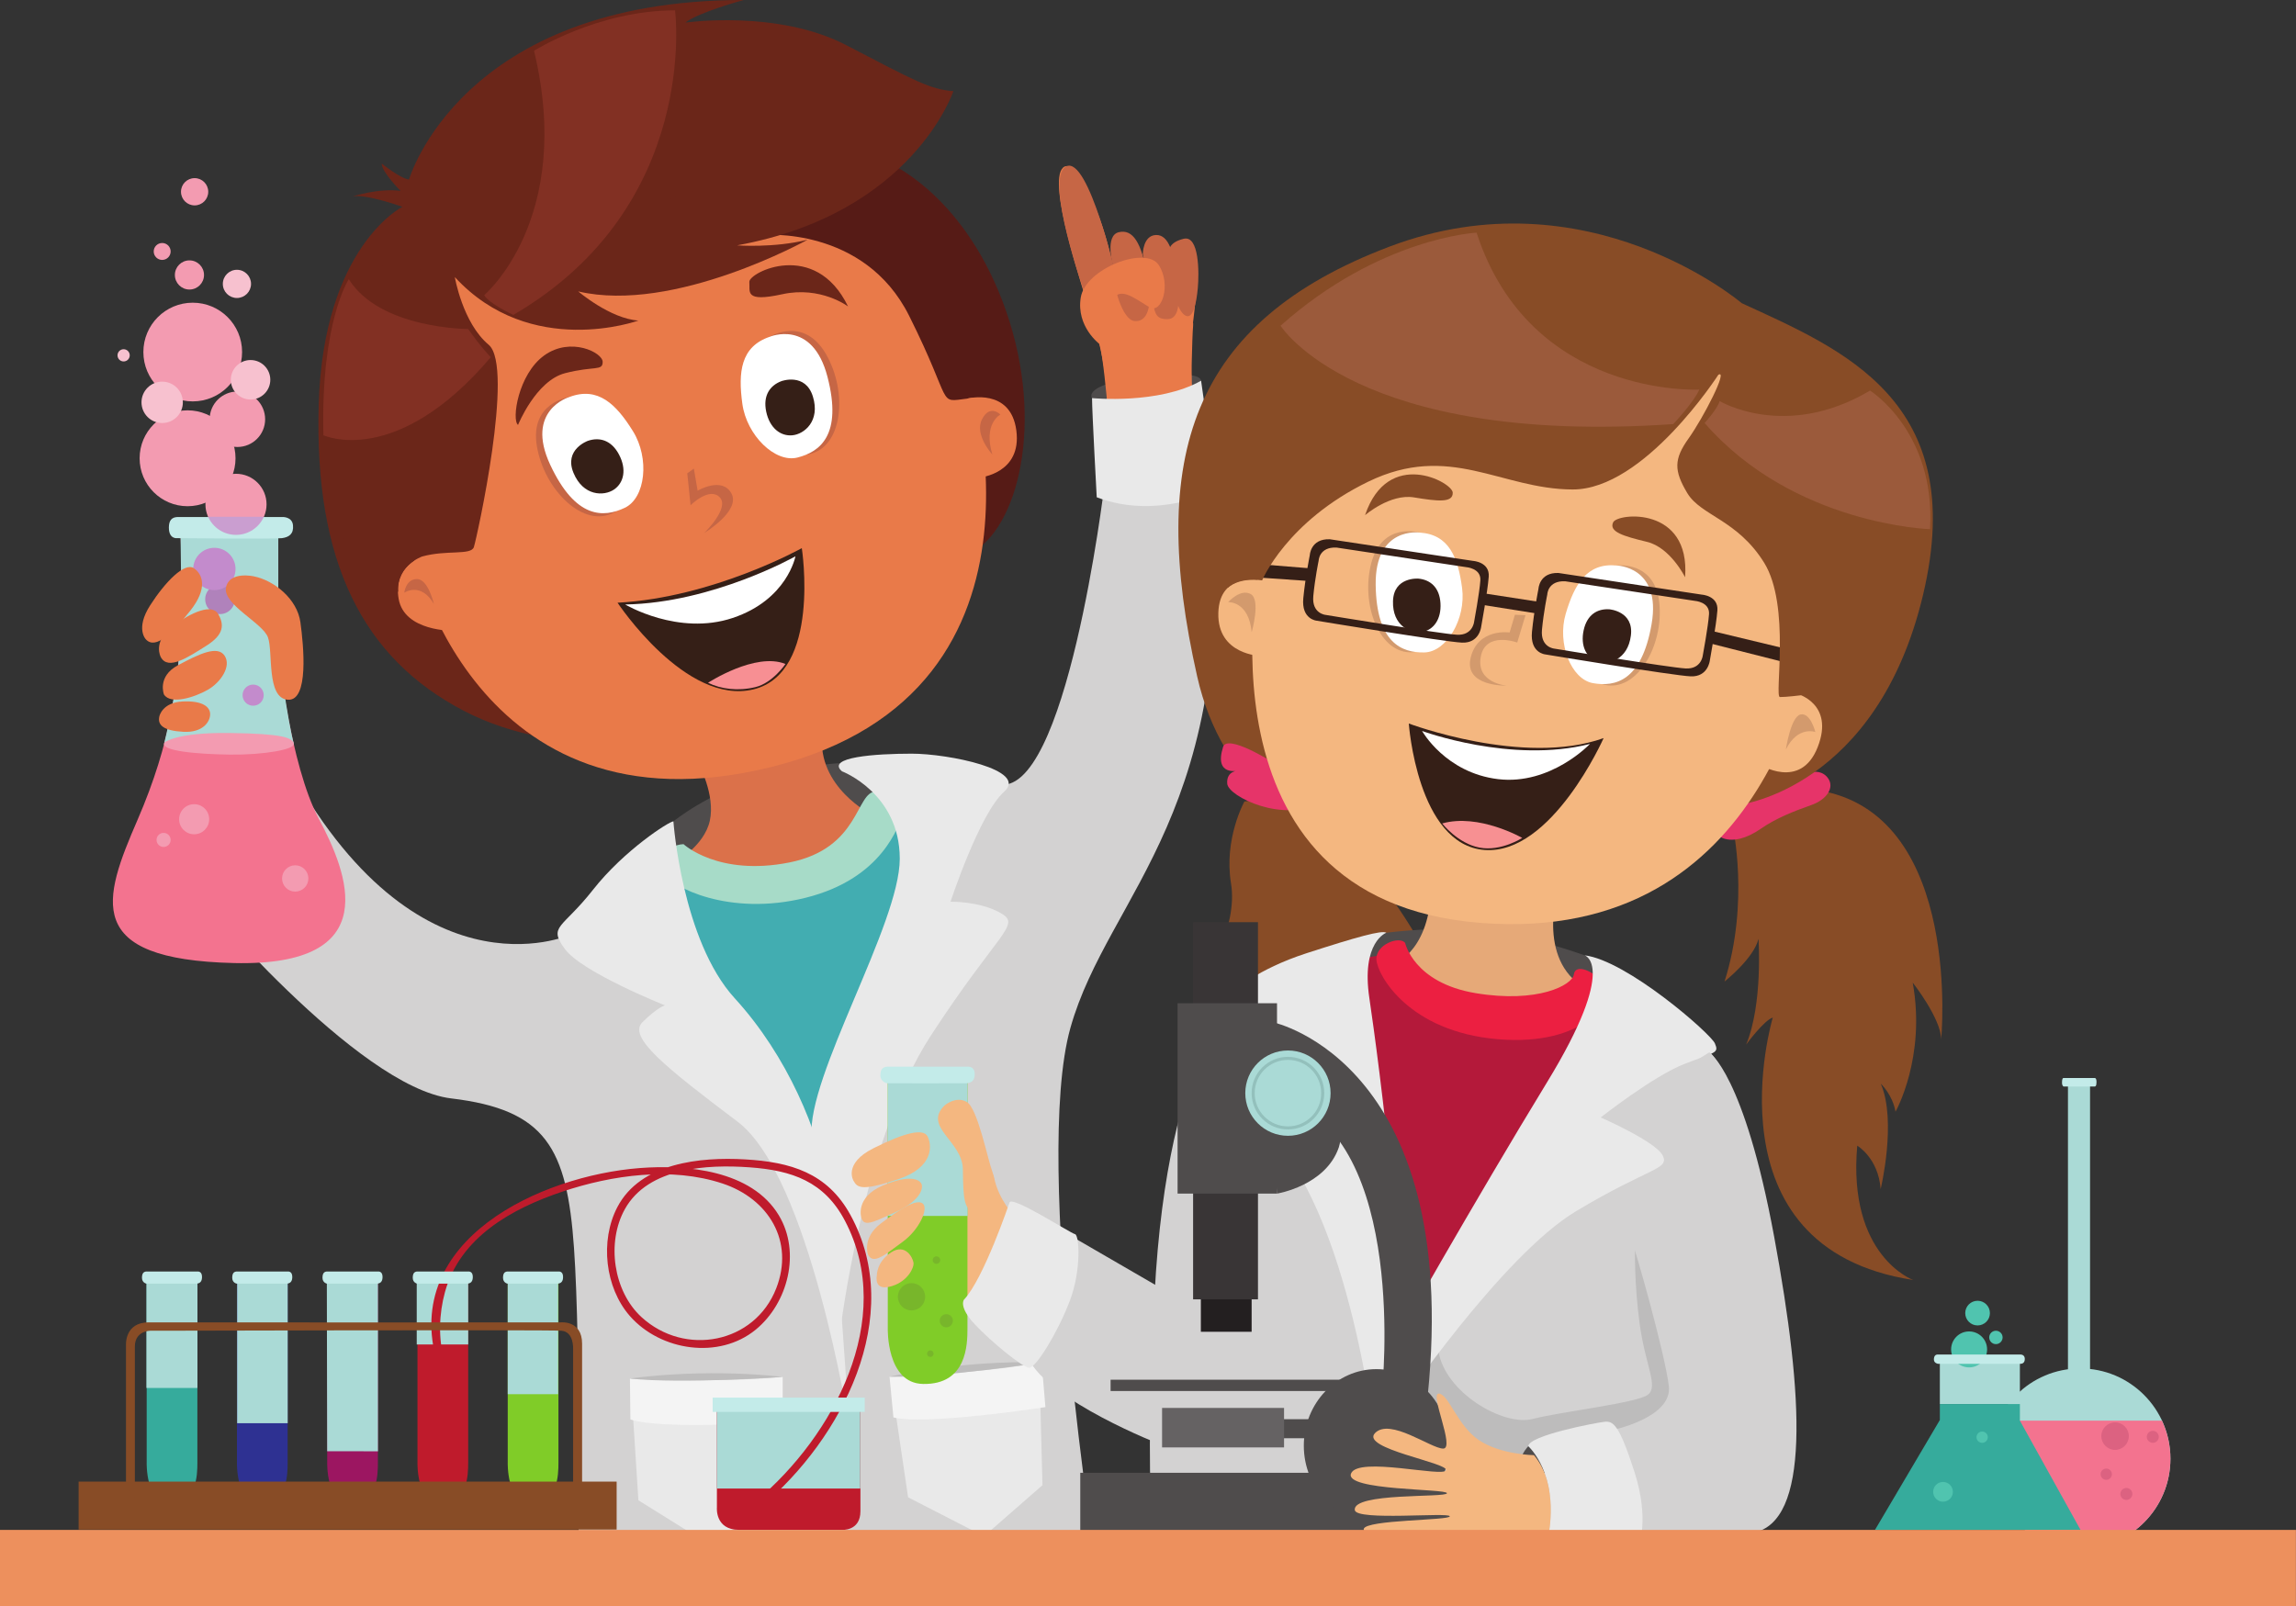 <?xml version="1.0" encoding="UTF-8"?><svg xmlns="http://www.w3.org/2000/svg" xmlns:xlink="http://www.w3.org/1999/xlink" height="474.6" preserveAspectRatio="xMidYMid meet" version="1.0" viewBox="0.0 0.0 678.4 474.6" width="678.4" zoomAndPan="magnify"><rect x="0.0" y="0.0" width="678.4" height="474.6" fill="#333333" stroke="none"/><defs><clipPath id="a"><path d="M 0 452 L 678.379 452 L 678.379 474.621 L 0 474.621 Z M 0 452"/></clipPath></defs><g><g><path d="M 322.664 117.648 C 322.664 117.648 320.578 115.012 329.609 112.785 C 338.637 110.566 354.473 109.316 354.887 112.508 C 355.305 115.703 345.027 122.648 345.027 122.648 C 345.027 122.648 334.746 122.512 331.555 121.676 C 328.359 120.844 322.664 117.648 322.664 117.648" fill="#4f4c4c"/></g><g><path d="M 198.973 242.727 C 198.973 242.727 209.184 234.395 223.559 230.227 C 237.934 226.059 248.77 225.02 252.938 225.645 C 257.102 226.27 272.105 231.27 272.105 231.27 C 272.105 231.27 257.938 253.77 257.312 253.977 C 256.688 254.188 237.102 273.145 237.102 273.145 L 196.055 274.812 L 197.516 253.77 L 198.973 242.727" fill="#4f4c4c"/></g><g><path d="M 168.348 276.273 C 168.348 276.273 121.258 297.523 82.508 221.27 L 57.504 263.355 C 57.504 263.355 105.426 321.273 133.344 324.609 C 161.262 327.941 167.512 339.191 169.598 368.777 C 171.68 398.363 170.848 465.035 170.848 465.035 L 324.191 465.035 C 324.191 465.035 305.023 343.777 316.273 303.773 C 327.523 263.77 367.109 239.602 357.527 142.094 L 326.273 143.762 C 326.273 143.762 315.023 237.102 294.605 231.684 C 274.188 226.27 277.938 245.02 277.938 245.02 L 246.684 274.605 L 168.348 276.273" fill="#d3d2d2"/></g><g><path d="M 198.488 255.715 C 198.488 255.715 198.348 271.27 204.184 284.398 C 210.016 297.523 241.477 347.527 241.477 347.527 C 241.477 347.527 268.977 291.48 270.438 272.105 C 271.895 252.727 273.77 241.688 264.395 241.688 C 255.02 241.688 258.562 251.688 248.559 254.812 C 238.559 257.938 203.418 262.449 198.488 255.715" fill="#42adb1"/></g><g><path d="M 206.402 225.711 C 206.402 225.711 211.406 234.879 209.738 242.52 C 208.07 250.16 199.184 255.02 199.184 255.02 C 199.184 255.02 202.098 259.188 220.156 259.605 C 238.211 260.02 250.715 251.688 250.715 251.688 L 257.52 240.715 C 257.52 240.715 241.406 232.656 242.934 217.102 C 244.465 201.543 206.402 225.711 206.402 225.711" fill="#db714a"/></g><g><path d="M 201.961 249.465 C 201.961 249.465 212.238 259.047 233.211 254.883 C 254.188 250.715 252.797 234.047 258.77 233.906 C 264.742 233.77 268.77 235.992 267.102 240.02 C 265.438 244.047 260.852 259.605 238.074 265.301 C 215.293 270.992 198.211 261.965 196.402 258.215 C 194.598 254.465 196.68 249.742 201.961 249.465" fill="#a7dbc8"/></g><g><path d="M 198.973 242.727 C 198.973 242.727 201.473 277.938 217.102 295.023 C 232.727 312.109 241.895 334.402 244.809 351.07 C 247.727 367.738 250.852 421.074 250.852 421.074 C 250.852 421.074 239.184 347.527 217.934 331.484 C 196.68 315.441 185.43 306.48 189.805 302.105 C 194.18 297.73 196.473 297.105 196.473 297.105 C 196.473 297.105 171.887 287.312 166.887 280.438 C 161.887 273.562 166.055 274.605 175.223 262.938 C 184.391 251.27 197.723 242.727 198.973 242.727" fill="#e9e9e9"/></g><g><path d="M 248.77 227.934 C 248.77 227.934 265.852 234.395 265.852 253.77 C 265.852 273.145 238.352 318.148 239.809 335.859 C 241.27 353.57 248.145 394.195 248.145 394.195 C 248.145 394.195 254.812 337.109 275.02 306.066 C 295.23 275.023 301.898 273.355 295.648 269.812 C 289.398 266.27 280.855 266.48 280.855 266.48 C 280.855 266.48 289.398 240.438 296.688 233.977 C 303.98 227.52 280.23 222.727 269.395 222.727 C 258.562 222.727 243.977 223.77 248.77 227.934" fill="#e9e9e9"/></g><g><path d="M 186.957 417.254 L 188.625 443.367 L 210.016 456.703 L 228.488 443.09 L 229.879 418.781 L 186.957 417.254" fill="#e9e9e9"/></g><g><path d="M 186.125 407.395 C 186.125 407.395 211.059 408.781 231.266 406.906 L 231.266 420.172 C 231.266 420.172 195.711 422.672 186.266 419.477 L 186.125 407.395" fill="#f4f4f4"/></g><g><path d="M 186.125 407.395 C 186.125 407.395 207.098 404.199 231.266 406.906 C 231.266 406.906 201.684 409.059 186.125 407.395" fill="#bdbcbc"/></g><g><path d="M 264.488 416.609 L 268.316 442.492 L 290.742 454.004 L 308.02 438.902 L 307.387 414.566 L 264.488 416.609" fill="#e9e9e9"/></g><g><path d="M 262.836 406.852 C 262.836 406.852 287.801 406.164 307.781 402.613 L 308.887 415.836 C 308.887 415.836 273.656 421.281 263.98 418.883 L 262.836 406.852" fill="#f4f4f4"/></g><g><path d="M 262.836 406.852 C 262.836 406.852 283.473 401.926 307.781 402.613 C 307.781 402.613 278.48 407.219 262.836 406.852" fill="#bdbcbc"/></g><g><path d="M 327.109 118.621 C 327.109 118.621 327.246 108.898 323.355 96.398 C 319.469 83.895 309.469 54.031 314.051 49.59 C 318.637 45.145 329.328 72.09 329.191 84.176 C 329.191 84.176 351.137 77.785 352.664 80.84 C 354.191 83.895 352.664 94.035 352.109 98.203 C 351.555 102.371 352.25 116.535 352.25 116.535 C 352.25 116.535 331.414 122.789 327.109 118.621" fill="#e97a49"/></g><g><path d="M 328.773 78.199 C 328.773 78.199 326.414 69.59 330.578 68.617 C 334.746 67.645 337.246 71.672 339.055 81.535 C 340.859 91.398 338.637 95.285 335.164 94.867 C 331.691 94.453 328.773 85.008 328.773 78.199" fill="#c66645"/></g><g><path d="M 337.664 75.145 C 337.664 75.145 337.664 69.59 341.555 69.449 C 345.441 69.312 346.832 75.145 347.664 81.395 C 348.496 87.648 349.055 94.312 344.887 94.312 C 340.719 94.312 341.277 91.812 340.023 85.84 C 338.773 79.867 337.664 75.145 337.664 75.145" fill="#c66645"/></g><g><path d="M 345.441 74.172 C 345.441 74.172 345.164 71.672 349.746 70.562 C 354.332 69.449 354.332 80.562 353.914 85.145 C 353.5 89.73 352.527 94.176 350.441 93.34 C 348.359 92.508 346.691 87.508 346.691 82.645 C 346.691 77.785 345.441 74.172 345.441 74.172" fill="#c66645"/></g><g><path d="M 320.441 86.465 C 320.441 86.465 308.355 52.504 315.023 49.172 C 321.691 45.84 330.023 82.715 330.023 82.715 L 320.441 86.465" fill="#c66645"/></g><g><path d="M 324.887 101.676 C 324.887 101.676 317.941 96.535 319.328 87.926 C 320.719 79.312 338.637 72.508 342.387 78.34 C 346.137 84.176 343.219 92.785 339.746 90.84 C 336.273 88.898 332.246 85.426 329.746 87.367 C 327.246 89.312 333.773 98.898 341.969 96.398 C 350.164 93.898 352.805 93.062 352.527 96.258 C 352.25 99.453 351.832 114.73 352.25 116.535 C 352.25 116.535 331.691 122.648 327.109 118.621 C 327.109 118.621 325.859 104.73 324.887 101.676" fill="#e97a49"/></g><g><path d="M 322.664 117.648 C 322.664 117.648 342.387 119.594 354.887 112.508 C 354.887 112.508 359.055 141.539 359.055 145.012 C 359.055 145.012 341.832 153.762 324.051 146.957 C 324.051 146.957 322.664 121.539 322.664 117.648" fill="#e9e9e9"/></g><g><path d="M 261.688 47.715 C 261.688 47.715 283.77 56.254 296.273 89.176 C 308.773 122.094 301.688 153.973 288.148 162.723 C 274.605 171.473 254.812 50.004 254.812 50.004 L 261.688 47.715" fill="#561b16"/></g><g><path d="M 118.898 61.117 C 118.898 61.117 95.562 72.785 94.172 119.453 C 92.785 166.125 107.23 194.461 136.953 210.016 C 166.68 225.574 204.184 218.074 204.184 218.074 C 204.184 218.074 130.289 60.562 118.898 61.117" fill="#6b2619"/></g><g><path d="M 121.676 162.789 C 121.676 162.789 139.508 248.488 227.797 226.684 C 318.914 204.184 285.301 106.398 285.301 106.398 C 285.301 106.398 254.465 46.949 195.016 55.004 C 135.566 63.062 122.23 78.895 122.23 78.895 L 121.676 162.789" fill="#e97a49"/></g><g><path d="M 225.297 69.449 C 225.297 69.449 255.297 66.672 268.633 93.34 C 281.965 120.012 276.688 118.898 285.855 117.789 C 285.855 117.789 294.918 115.738 298.668 122.094 C 298.668 122.094 268.977 54.172 253.352 52.715 C 237.727 51.254 225.297 69.449 225.297 69.449" fill="#561b16"/></g><g><path d="M 124.73 164.457 C 124.73 164.457 116.121 167.234 117.785 176.961 C 119.453 186.684 133.898 186.402 133.898 186.402 L 124.73 164.457" fill="#e97a49"/></g><g><path d="M 285.855 117.789 C 285.855 117.789 298.633 114.453 300.301 127.234 C 301.969 140.012 289.465 141.121 289.465 141.121 L 285.855 117.789" fill="#e97a49"/></g><g><path d="M 128.203 178.488 C 128.203 178.488 126.535 171.125 123.203 171.125 C 119.871 171.125 119.453 175.152 119.453 175.152 C 119.453 175.152 124.316 171.82 128.203 178.488" fill="#c66645"/></g><g><path d="M 203.07 139.871 L 204.043 149.316 C 204.043 149.316 209.598 143.762 212.656 146.957 C 215.711 150.152 208.07 157.512 208.07 157.512 C 208.07 157.512 218.906 150.984 216.129 145.844 C 213.348 140.707 206.129 145.012 206.129 145.012 L 205.016 138.484 L 203.07 139.871" fill="#c66645"/></g><g><path d="M 293.215 134.316 C 293.215 134.316 287.801 128.484 290.16 123.898 C 292.523 119.316 295.578 122.512 295.578 122.512 C 295.578 122.512 290.438 125.148 293.215 134.316" fill="#c66645"/></g><g><path d="M 134.387 81.883 C 134.387 81.883 136.676 95.426 144.387 101.883 C 152.094 108.344 140.844 159.18 140.012 161.68 C 139.176 164.18 131.953 162.445 124.73 164.457 C 124.73 164.457 117.023 167.164 117.648 174.805 C 117.648 174.805 102.09 184.598 101.258 157.723 C 100.426 130.844 114.383 72.508 114.383 72.508 L 157.094 55.629 L 281.688 26.945 C 281.688 26.945 269.742 63.062 217.793 72.508 C 217.793 72.508 228.629 73.34 238.629 70.84 C 238.629 70.84 199.184 92.785 170.848 86.117 C 170.848 86.117 180.289 94.176 188.625 94.73 C 188.625 94.73 156.816 106.258 134.387 81.883" fill="#6b2619"/></g><g><path d="M 118.898 61.117 C 118.898 61.117 108.062 57.227 104.176 58.062 C 104.176 58.062 111.676 55.562 118.344 56.395 C 118.344 56.395 112.785 50.84 112.785 48.34 C 112.785 48.34 118.344 52.781 120.844 53.062 C 120.844 53.062 136.121 0 219.738 0 C 219.738 0 206.402 3.613 202.516 6.668 C 202.516 6.668 229.738 2.777 250.02 13.336 C 270.297 23.891 274.742 26.391 281.688 26.945 L 274.465 33.891 L 140.566 77.508 L 124.176 79.73 L 118.898 61.117" fill="#6b2619"/></g><g><path d="M 138.344 97.23 C 138.344 97.23 112.23 97.23 103.062 82.508 C 103.062 82.508 94.73 95.008 95.562 128.621 C 95.562 128.621 116.953 138.621 145.012 105.562 C 145.012 105.562 142.234 102.785 138.344 97.23" fill="#823023"/></g><g><path d="M 143.066 87.23 C 143.066 87.23 169.734 64.727 157.789 15.004 C 157.789 15.004 176.68 3.059 199.461 3.059 C 199.461 3.059 206.961 60.84 151.68 93.062 C 151.68 93.062 144.453 89.73 143.066 87.23" fill="#823023"/></g><g><path d="M 153.066 125.566 C 153.066 125.566 158.344 112.508 166.957 110.285 C 175.57 108.066 178.07 109.73 178.07 106.953 C 178.07 104.176 168.625 99.453 160.844 105.008 C 153.066 110.566 151.121 124.176 153.066 125.566" fill="#6b2619"/></g><g><path d="M 250.574 90.562 C 250.574 90.562 242.52 84.453 231.129 86.953 C 219.738 89.453 221.684 86.117 221.406 83.34 C 221.129 80.562 240.852 70.562 250.574 90.562" fill="#6b2619"/></g><g><path d="M 168.219 117.332 C 168.219 117.332 156.441 118.891 158.633 131.875 C 160.824 144.859 172.543 156.383 181.457 151.41 C 190.371 146.434 168.219 117.332 168.219 117.332" fill="#c66645"/></g><g><path d="M 168.219 117.332 C 168.219 117.332 155.023 121.172 162.566 137.34 C 170.113 153.508 178.441 152.988 184.598 150.07 C 190.75 147.156 191.988 135.449 187.031 127.445 C 182.074 119.445 176.68 114.129 168.219 117.332" fill="#fff"/></g><g><path d="M 173.695 130.281 C 173.695 130.281 166.566 132.801 169.449 139.742 C 172.332 146.684 178.48 146.676 181.422 144.668 C 184.359 142.66 185.191 138.688 182.91 134.352 C 180.629 130.016 177.082 129.117 173.695 130.281" fill="#351f17"/></g><g><path d="M 227.395 99.539 C 227.395 99.539 237.465 93.238 244.051 104.645 C 250.633 116.047 248.941 132.395 238.902 134.242 C 228.863 136.086 227.395 99.539 227.395 99.539" fill="#c66645"/></g><g><path d="M 227.395 99.539 C 227.395 99.539 240.012 94.094 244.496 111.363 C 248.98 128.633 242.23 133.539 235.633 135.211 C 229.031 136.883 220.613 128.648 219.34 119.324 C 218.062 109.996 218.832 102.465 227.395 99.539" fill="#fff"/></g><g><path d="M 230.883 112.637 C 230.883 112.637 237.977 110.023 240.191 117.203 C 242.406 124.383 237.672 128.305 234.125 128.637 C 230.578 128.969 227.402 126.441 226.391 121.652 C 225.379 116.859 227.531 113.898 230.883 112.637" fill="#351f17"/></g><g><path d="M 236.91 161.984 C 236.91 161.984 210.758 176.602 182.469 178.117 C 182.469 178.117 202.645 208.605 222.648 203.719 C 242.648 198.828 236.91 161.984 236.91 161.984" fill="#351f17"/></g><g><path d="M 235.031 164.402 C 235.031 164.402 210.684 178.164 184.734 178.641 C 184.734 178.641 200.391 187.996 216.496 182.617 C 232.605 177.238 235.031 164.402 235.031 164.402" fill="#fff"/></g><g><path d="M 232.078 196.219 C 232.078 196.219 228.352 201.812 223.176 203.062 C 217.996 204.312 213.012 203.625 209.203 201.777 C 209.203 201.777 223.215 192.621 232.078 196.219" fill="#f78f93"/></g><g><path d="M 82.227 157.652 L 82.227 192.516 C 82.227 192.516 85.633 225.852 94.172 241.895 C 102.715 257.938 113.969 285.648 69.172 284.605 C 24.379 283.562 30.418 265.855 40.629 242.312 C 50.836 218.766 52.086 202.309 53.129 191.473 C 54.172 180.641 53.336 157.098 53.336 157.098 L 82.227 157.652" fill="#f3738f"/></g><g><path d="M 48.547 219.461 C 48.547 219.461 52.504 203.766 52.922 192.934 C 53.336 182.098 53.613 179.875 53.613 179.875 L 53.336 157.098 L 82.227 157.652 L 82.227 192.516 C 82.227 192.516 85.145 213.906 86.812 219.738 L 48.547 219.461" fill="#aadad6"/></g><g><path d="M 48.547 219.461 C 48.547 219.461 51.879 216.406 67.781 216.613 C 83.688 216.824 86.258 218.004 86.812 219.738 C 87.367 221.477 77.785 223.145 67.852 223.004 C 57.922 222.863 47.227 221.895 48.547 219.461" fill="#f39bb1"/></g><g><path d="M 61.809 242.102 C 61.809 244.559 59.82 246.547 57.363 246.547 C 54.91 246.547 52.922 244.559 52.922 242.102 C 52.922 239.648 54.91 237.656 57.363 237.656 C 59.82 237.656 61.809 239.648 61.809 242.102" fill="#f39bb1"/></g><g><path d="M 50.422 248.215 C 50.422 249.363 49.488 250.297 48.336 250.297 C 47.188 250.297 46.254 249.363 46.254 248.215 C 46.254 247.062 47.188 246.133 48.336 246.133 C 49.488 246.133 50.422 247.062 50.422 248.215" fill="#f39bb1"/></g><g><path d="M 91.117 259.605 C 91.117 261.754 89.375 263.492 87.227 263.492 C 85.082 263.492 83.34 261.754 83.34 259.605 C 83.34 257.457 85.082 255.715 87.227 255.715 C 89.375 255.715 91.117 257.457 91.117 259.605" fill="#f39bb1"/></g><g><path d="M 78.758 149.039 C 78.758 154.027 74.715 158.066 69.727 158.066 C 64.742 158.066 60.699 154.027 60.699 149.039 C 60.699 144.055 64.742 140.012 69.727 140.012 C 74.715 140.012 78.758 144.055 78.758 149.039" fill="#f39bb1"/></g><g><path d="M 69.59 135.43 C 69.59 143.254 63.246 149.598 55.422 149.598 C 47.598 149.598 41.254 143.254 41.254 135.43 C 41.254 127.602 47.598 121.262 55.422 121.262 C 63.246 121.262 69.59 127.602 69.59 135.43" fill="#f39bb1"/></g><g><path d="M 78.34 123.898 C 78.34 128.426 74.668 132.094 70.145 132.094 C 65.617 132.094 61.949 128.426 61.949 123.898 C 61.949 119.371 65.617 115.703 70.145 115.703 C 74.668 115.703 78.34 119.371 78.34 123.898" fill="#f39bb1"/></g><g><path d="M 71.531 104.035 C 71.531 112.09 65.004 118.621 56.949 118.621 C 48.895 118.621 42.363 112.09 42.363 104.035 C 42.363 95.98 48.895 89.453 56.949 89.453 C 65.004 89.453 71.531 95.98 71.531 104.035" fill="#f39bb1"/></g><g><path d="M 74.172 83.895 C 74.172 86.195 72.305 88.062 70.004 88.062 C 67.703 88.062 65.84 86.195 65.84 83.895 C 65.84 81.594 67.703 79.73 70.004 79.73 C 72.305 79.73 74.172 81.594 74.172 83.895" fill="#f7c1cf"/></g><g><path d="M 79.867 112.23 C 79.867 115.453 77.254 118.066 74.031 118.066 C 70.812 118.066 68.199 115.453 68.199 112.23 C 68.199 109.012 70.812 106.398 74.031 106.398 C 77.254 106.398 79.867 109.012 79.867 112.23" fill="#f7c1cf"/></g><g><path d="M 54.031 118.898 C 54.031 122.273 51.297 125.012 47.922 125.012 C 44.543 125.012 41.809 122.273 41.809 118.898 C 41.809 115.523 44.543 112.785 47.922 112.785 C 51.297 112.785 54.031 115.523 54.031 118.898" fill="#f7c1cf"/></g><g><path d="M 38.336 105.008 C 38.336 106.008 37.527 106.816 36.531 106.816 C 35.531 106.816 34.723 106.008 34.723 105.008 C 34.723 104.012 35.531 103.203 36.531 103.203 C 37.527 103.203 38.336 104.012 38.336 105.008" fill="#f7c1cf"/></g><g><path d="M 50.422 74.312 C 50.422 75.691 49.301 76.812 47.922 76.812 C 46.539 76.812 45.418 75.691 45.418 74.312 C 45.418 72.93 46.539 71.812 47.922 71.812 C 49.301 71.812 50.422 72.93 50.422 74.312" fill="#f39bb1"/></g><g><path d="M 61.531 56.672 C 61.531 58.898 59.73 60.699 57.504 60.699 C 55.281 60.699 53.477 58.898 53.477 56.672 C 53.477 54.445 55.281 52.645 57.504 52.645 C 59.73 52.645 61.531 54.445 61.531 56.672" fill="#f39bb1"/></g><g><path d="M 60.281 81.258 C 60.281 83.637 58.355 85.562 55.977 85.562 C 53.598 85.562 51.672 83.637 51.672 81.258 C 51.672 78.879 53.598 76.949 55.977 76.949 C 58.355 76.949 60.281 78.879 60.281 81.258" fill="#f39bb1"/></g><g><path d="M 52.867 152.789 L 83.477 152.789 C 83.477 152.789 86.324 152.652 86.57 155.223 C 86.816 157.789 85.395 158.762 83.293 159.039 C 81.191 159.316 52.312 159.039 52.312 159.039 C 52.312 159.039 49.898 159.387 49.898 155.914 C 49.898 153.898 50.641 152.688 52.867 152.789" fill="#c3ebe9"/></g><g><path d="M 69.379 177.098 C 69.379 179.516 67.422 181.473 65.004 181.473 C 62.59 181.473 60.629 179.516 60.629 177.098 C 60.629 174.68 62.59 172.723 65.004 172.723 C 67.422 172.723 69.379 174.68 69.379 177.098" fill="#b082bb"/></g><g><path d="M 69.59 168.141 C 69.59 171.59 66.789 174.391 63.34 174.391 C 59.887 174.391 57.086 171.59 57.086 168.141 C 57.086 164.688 59.887 161.887 63.34 161.887 C 66.789 161.887 69.59 164.688 69.59 168.141" fill="#c38bcc"/></g><g><path d="M 77.922 205.434 C 77.922 207.16 76.523 208.559 74.797 208.559 C 73.07 208.559 71.672 207.16 71.672 205.434 C 71.672 203.707 73.07 202.309 74.797 202.309 C 76.523 202.309 77.922 203.707 77.922 205.434" fill="#c38bcc"/></g><g><path d="M 61.488 152.723 C 62.898 155.871 66.055 158.066 69.727 158.066 C 73.402 158.066 76.555 155.871 77.965 152.723 L 61.488 152.723" fill="#ca9ed0"/></g><g><path d="M 43.129 188.973 C 43.129 188.973 39.898 185.848 44.379 178.867 C 48.859 171.891 54.586 166.055 57.297 167.93 C 60.004 169.805 61.359 173.973 56.254 180.43 C 51.148 186.891 46.043 192.098 43.129 188.973" fill="#e97a49"/></g><g><path d="M 47.504 194.184 C 47.504 194.184 45.004 189.703 50.836 185.223 C 56.672 180.742 62.715 178.348 64.484 181.473 C 66.254 184.598 66.254 187.516 60.941 190.848 C 55.629 194.184 49.691 198.246 47.504 194.184" fill="#e97a49"/></g><g><path d="M 48.441 205.227 C 48.441 205.227 46.355 199.91 52.609 196.578 C 58.859 193.246 64.277 190.641 66.359 193.766 C 68.441 196.891 65.215 201.684 61.359 203.871 C 57.504 206.059 50.422 208.352 48.441 205.227" fill="#e97a49"/></g><g><path d="M 47.086 211.684 C 47.086 211.684 47.922 207.621 53.859 207.309 C 59.797 206.996 62.09 208.871 62.09 211.059 C 62.09 213.246 60.004 216.578 54.172 216.266 C 48.336 215.953 46.461 214.289 47.086 211.684" fill="#e97a49"/></g><g><path d="M 75.004 170.324 C 75.004 170.324 67.715 168.66 66.777 173.66 C 65.84 178.66 77.609 184.078 79.172 188.348 C 80.734 192.621 78.652 206.266 85.008 206.785 C 91.359 207.309 89.695 190.641 88.758 183.867 C 87.82 177.098 81.152 171.574 75.004 170.324" fill="#e97a49"/></g><g><path d="M 617.547 409.477 L 611.02 409.477 L 611.02 320.305 L 617.547 320.305 L 617.547 409.477" fill="#aadad6"/></g><g><path d="M 609.73 318.582 L 618.965 318.582 C 618.965 318.582 619.457 318.523 619.457 319.766 C 619.457 321.008 619.102 321.094 618.902 321.094 C 618.699 321.094 609.742 321.094 609.742 321.094 C 609.742 321.094 609.262 320.961 609.262 319.938 C 609.262 318.914 609.461 318.539 609.73 318.582" fill="#c3ebe9"/></g><g><path d="M 641.297 431.074 C 641.297 445.805 629.359 457.742 614.629 457.742 C 599.902 457.742 587.961 445.805 587.961 431.074 C 587.961 416.348 599.902 404.406 614.629 404.406 C 629.359 404.406 641.297 416.348 641.297 431.074" fill="#aadad6"/></g><g><path d="M 590.477 419.824 C 588.879 423.246 587.961 427.051 587.961 431.074 C 587.961 445.805 599.902 457.742 614.629 457.742 C 629.359 457.742 641.297 445.805 641.297 431.074 C 641.297 427.051 640.379 423.246 638.781 419.824 L 590.477 419.824" fill="#f3738f"/></g><g><path d="M 637.859 424.617 C 637.859 425.594 637.066 426.387 636.09 426.387 C 635.109 426.387 634.316 425.594 634.316 424.617 C 634.316 423.637 635.109 422.844 636.09 422.844 C 637.066 422.844 637.859 423.637 637.859 424.617" fill="#dc6281"/></g><g><path d="M 624.004 435.66 C 624.004 436.578 623.258 437.324 622.34 437.324 C 621.418 437.324 620.672 436.578 620.672 435.66 C 620.672 434.738 621.418 433.992 622.34 433.992 C 623.258 433.992 624.004 434.738 624.004 435.66" fill="#dc6281"/></g><g><path d="M 629.004 424.406 C 629.004 426.652 627.188 428.473 624.941 428.473 C 622.699 428.473 620.879 426.652 620.879 424.406 C 620.879 422.164 622.699 420.344 624.941 420.344 C 627.188 420.344 629.004 422.164 629.004 424.406" fill="#dc6281"/></g><g><path d="M 630.047 441.492 C 630.047 442.469 629.254 443.262 628.277 443.262 C 627.297 443.262 626.504 442.469 626.504 441.492 C 626.504 440.516 627.297 439.723 628.277 439.723 C 629.254 439.723 630.047 440.516 630.047 441.492" fill="#dc6281"/></g><g><path d="M 597.855 443.473 C 597.855 444.105 597.344 444.617 596.711 444.617 C 596.078 444.617 595.566 444.105 595.566 443.473 C 595.566 442.84 596.078 442.324 596.711 442.324 C 597.344 442.324 597.855 442.84 597.855 443.473" fill="#dc6281"/></g><g><path d="M 573.168 402.219 L 573.168 414.93 L 596.816 414.93 L 596.816 401.699 L 573.168 402.219" fill="#aadad6"/></g><g><path d="M 573.168 414.93 L 596.816 414.93 L 596.816 419.824 L 614.734 452.117 L 554 452.117 L 573.168 419.641 L 573.168 414.93" fill="#36ab9c"/></g><g><path d="M 577.023 440.867 C 577.023 442.477 575.715 443.785 574.105 443.785 C 572.492 443.785 571.188 442.477 571.188 440.867 C 571.188 439.258 572.492 437.949 574.105 437.949 C 575.715 437.949 577.023 439.258 577.023 440.867" fill="#50c4af"/></g><g><path d="M 587.336 424.719 C 587.336 425.641 586.59 426.387 585.668 426.387 C 584.746 426.387 584.004 425.641 584.004 424.719 C 584.004 423.801 584.746 423.055 585.668 423.055 C 586.59 423.055 587.336 423.801 587.336 424.719" fill="#50c4af"/></g><g><path d="M 587.129 398.781 C 587.129 401.715 584.75 404.094 581.812 404.094 C 578.879 404.094 576.5 401.715 576.5 398.781 C 576.5 395.848 578.879 393.469 581.812 393.469 C 584.75 393.469 587.129 395.848 587.129 398.781" fill="#50c4af"/></g><g><path d="M 591.711 395.238 C 591.711 396.332 590.824 397.219 589.73 397.219 C 588.637 397.219 587.754 396.332 587.754 395.238 C 587.754 394.145 588.637 393.262 589.73 393.262 C 590.824 393.262 591.711 394.145 591.711 395.238" fill="#50c4af"/></g><g><path d="M 587.961 388.051 C 587.961 390.066 586.328 391.695 584.316 391.695 C 582.301 391.695 580.668 390.066 580.668 388.051 C 580.668 386.039 582.301 384.406 584.316 384.406 C 586.328 384.406 587.961 386.039 587.961 388.051" fill="#50c4af"/></g><g><path d="M 572.648 400.293 L 596.973 400.293 C 596.973 400.293 598.27 400.227 598.27 401.586 C 598.27 402.949 597.34 403.047 596.809 403.047 C 596.281 403.047 572.684 403.047 572.684 403.047 C 572.684 403.047 571.41 402.898 571.41 401.773 C 571.41 400.652 571.938 400.242 572.648 400.293" fill="#c3ebe9"/></g><g><path d="M 43.34 378.801 L 43.34 432.258 C 43.34 432.258 43.031 444.137 49.969 444.289 C 58.23 444.473 58.32 435.762 58.32 432.258 C 58.32 428.758 58.32 378.344 58.32 378.344 L 43.34 378.801" fill="#36ab9c"/></g><g><path d="M 70.012 378.801 L 70.012 432.258 C 70.012 432.258 69.699 444.137 76.641 444.289 C 84.902 444.473 84.992 435.762 84.992 432.258 C 84.992 428.758 84.992 378.344 84.992 378.344 L 70.012 378.801" fill="#2e3192"/></g><g><path d="M 96.68 378.801 L 96.68 432.258 C 96.68 432.258 96.371 444.137 103.309 444.289 C 111.57 444.473 111.66 435.762 111.66 432.258 C 111.66 428.758 111.66 378.344 111.66 378.344 L 96.68 378.801" fill="#9c1661"/></g><g><path d="M 123.352 378.801 L 123.352 432.258 C 123.352 432.258 123.039 444.137 129.98 444.289 C 138.242 444.473 138.332 435.762 138.332 432.258 C 138.332 428.758 138.332 378.344 138.332 378.344 L 123.352 378.801" fill="#bf1b2c"/></g><g><path d="M 150.02 378.801 L 150.02 432.258 C 150.02 432.258 149.711 444.137 156.648 444.289 C 164.914 444.473 165.004 435.762 165.004 432.258 C 165.004 428.758 165.004 378.344 165.004 378.344 L 150.02 378.801" fill="#80cc28"/></g><g><path d="M 182.199 452.016 L 23.23 452.016 L 23.23 437.848 L 182.199 437.848 L 182.199 452.016" fill="#884c26"/></g><g><path d="M 58.34 410.172 L 43.266 410.172 L 43.266 378.641 L 58.34 378.641 L 58.34 410.172" fill="#aadad6"/></g><g><path d="M 85.008 420.59 L 70.074 420.59 L 70.074 378.641 L 85.008 378.641 L 85.008 420.59" fill="#aadad6"/></g><g><path d="M 111.676 428.887 L 96.668 428.879 L 96.57 378.676 L 111.676 378.676 L 111.676 428.887" fill="#aadad6"/></g><g><path d="M 138.344 397.32 L 123.133 397.32 L 123.133 378.57 L 138.344 378.57 L 138.344 397.32" fill="#aadad6"/></g><g><path d="M 164.906 412.012 L 150.02 412.012 L 150.02 378.801 L 164.906 378.801 L 164.906 412.012" fill="#aadad6"/></g><g><path d="M 211.824 415.727 L 211.824 445.555 C 211.824 445.555 211.25 452.102 218.367 452.102 C 225.488 452.102 248.719 452.102 248.719 452.102 C 248.719 452.102 254.23 452.57 254.23 446.59 C 254.23 440.605 254.23 415.969 254.23 415.969 C 254.23 415.969 211.824 415.484 211.824 415.727" fill="#bf1b2c"/></g><g><path d="M 254.188 439.895 L 211.824 439.895 L 211.824 415.727 L 254.188 415.727 L 254.188 439.895" fill="#aadad6"/></g><g><path d="M 131.305 402.023 C 129.438 395.609 129.723 388.215 131.473 381.844 C 135.926 365.637 151.25 357.156 166.176 352.152 C 180.906 347.219 198.418 344.762 213.48 349.75 C 227.031 354.238 234.793 366.789 229.352 380.738 C 222.988 397.051 202.371 400.988 189.547 389.238 C 181.227 381.613 179.133 367.16 184.645 357.297 C 191.543 344.949 209.055 344.086 221.438 344.969 C 234.027 345.863 243.582 349.164 249.68 360.812 C 264.914 389.914 246.07 424.492 223.598 443.406 C 222.488 444.34 224.086 445.926 225.188 444.996 C 248.586 425.309 267.703 389.008 251.273 359.035 C 244.453 346.598 233.586 343.391 220.082 342.621 C 206.969 341.871 189.242 343.594 182.391 356.766 C 177.234 366.672 178.762 380.547 186.121 388.926 C 195.188 399.246 212.457 401.84 223.305 392.93 C 232.859 385.082 236.672 370.039 230.117 359.152 C 222.086 345.816 202.891 344.109 189.004 345.188 C 159.648 347.469 118.621 366.461 129.133 402.621 C 129.535 404.012 131.711 403.418 131.305 402.023" fill="#bf1b2c"/></g><g><path d="M 43.207 375.758 L 58.32 375.758 C 58.32 375.758 59.582 375.566 59.68 377.125 C 59.781 378.688 59.082 379.297 58.09 379.336 C 57.094 379.375 43.207 379.336 43.207 379.336 C 43.207 379.336 41.949 379.066 41.949 377.621 C 41.949 376.176 42.512 375.832 43.207 375.758" fill="#c3ebe9"/></g><g><path d="M 69.879 375.758 L 84.992 375.758 C 84.992 375.758 86.25 375.566 86.352 377.125 C 86.449 378.688 85.754 379.297 84.758 379.336 C 83.766 379.375 69.879 379.336 69.879 379.336 C 69.879 379.336 68.617 379.066 68.617 377.621 C 68.617 376.176 69.18 375.832 69.879 375.758" fill="#c3ebe9"/></g><g><path d="M 96.547 375.758 L 111.66 375.758 C 111.66 375.758 112.922 375.566 113.02 377.125 C 113.121 378.688 112.426 379.297 111.43 379.336 C 110.434 379.375 96.547 379.336 96.547 379.336 C 96.547 379.336 95.289 379.066 95.289 377.621 C 95.289 376.176 95.852 375.832 96.547 375.758" fill="#c3ebe9"/></g><g><path d="M 123.219 375.758 L 138.332 375.758 C 138.332 375.758 139.59 375.566 139.691 377.125 C 139.789 378.688 139.094 379.297 138.102 379.336 C 137.105 379.375 123.219 379.336 123.219 379.336 C 123.219 379.336 121.957 379.066 121.957 377.621 C 121.957 376.176 122.523 375.832 123.219 375.758" fill="#c3ebe9"/></g><g><path d="M 149.887 375.758 L 165.004 375.758 C 165.004 375.758 166.262 375.566 166.359 377.125 C 166.461 378.688 165.766 379.297 164.77 379.336 C 163.777 379.375 149.887 379.336 149.887 379.336 C 149.887 379.336 148.629 379.066 148.629 377.621 C 148.629 376.176 149.191 375.832 149.887 375.758" fill="#c3ebe9"/></g><g><path d="M 37.227 439.199 L 37.227 397.531 C 37.227 397.531 36.746 390.758 43.961 390.793 C 51.949 390.832 165.707 390.793 165.707 390.793 C 165.707 390.793 171.992 390.102 171.992 397.078 C 171.992 404.059 171.992 444.062 171.992 444.062 L 169.336 444.062 L 169.336 398.57 C 169.336 398.57 169.598 393.57 165.898 393.262 C 162.199 392.945 46.949 393.262 46.949 393.262 L 44.43 393.262 C 44.43 393.262 39.848 393.207 39.848 397.945 C 39.848 402.688 39.848 442.812 39.848 442.812 L 37.227 439.199" fill="#884c26"/></g><g><path d="M 255.504 417.254 L 210.57 417.254 L 210.57 413.02 L 255.504 413.02 L 255.504 417.254" fill="#c3ebe9"/></g><g><path d="M 367.691 236.855 C 367.691 236.855 361.555 247.891 363.727 261.051 C 365.902 274.211 355.785 289.66 355.785 289.66 C 355.785 289.66 362.562 288.113 366.781 281.957 C 366.781 281.957 355.109 299.68 359.348 313.301 C 363.586 326.922 371.109 347.559 371.109 347.559 L 429.039 333.926 C 429.039 333.926 425.164 296.496 415.93 281.828 C 415.93 281.828 423.145 284.156 425.004 288.051 C 425.004 288.051 414.574 268.52 407.91 261.566 C 401.242 254.617 381.5 235.129 381.5 235.129 L 367.691 236.855" fill="#884c26"/></g><g><path d="M 409.613 275.648 C 409.613 275.648 426.906 273.355 440.449 275.23 C 453.992 277.105 468.16 282.312 468.16 282.312 L 477.953 288.773 L 466.492 297.316 L 431.699 298.98 L 402.113 283.98 L 404.82 277.73 C 404.82 277.73 404.613 276.48 409.613 275.648" fill="#4f4c4c"/></g><g><path d="M 460.73 261.27 C 460.73 261.27 453.785 281.828 466.98 291.133 C 480.176 300.441 440.449 300.578 440.449 300.578 L 414.059 293.078 L 413.086 284.188 C 413.086 284.188 425.031 278.91 422.531 254.883 C 420.031 230.852 460.73 261.27 460.73 261.27" fill="#e6a978"/></g><g><path d="M 410.238 281.898 L 426.906 296.691 C 426.906 296.691 446.281 300.648 450.66 300.648 C 455.035 300.648 481.078 295.855 481.078 295.855 L 445.242 353.359 L 412.113 411.074 L 395.863 340.234 L 396.07 285.438 L 400.238 283.562 L 410.238 281.898" fill="#b4193a"/></g><g><path d="M 415.172 278.633 C 415.172 278.633 417.672 290.438 436.004 293.496 C 454.34 296.551 464.617 291.133 465.035 287.938 C 465.449 284.742 470.73 286.688 474.062 290.855 C 477.398 295.023 468.785 309.328 442.531 307.105 C 416.281 304.887 406.977 288.219 406.695 283.633 C 406.418 279.051 413.504 276.551 415.172 278.633" fill="#ec1f41"/></g><g><path d="M 367.25 292.66 C 367.25 292.66 345.027 307.664 341.137 382.668 C 337.246 457.676 342.805 462.676 342.805 462.676 L 509.484 464.34 L 516.426 352.109 C 516.426 352.109 516.426 321.273 503.926 309.605 C 491.426 297.941 476.98 311.551 476.98 311.551 L 411.977 405.172 L 396.418 300.996 L 378.641 295.719 L 367.25 292.66" fill="#d3d2d2"/></g><g><path d="M 483.094 369.055 C 483.094 369.055 482.812 379.059 484.48 391.281 C 486.148 403.504 490.035 409.613 486.98 412.113 C 483.926 414.613 461.422 417.117 452.812 419.34 C 444.199 421.559 426.977 411.559 425.031 399.336 C 423.086 387.113 411.977 407.672 411.977 407.672 L 438.922 444.062 L 501.98 431.84 C 501.98 431.84 510.594 398.227 509.762 396.836 C 508.926 395.445 483.094 369.055 483.094 369.055" fill="#bdbcbc"/></g><g><path d="M 468.16 282.312 C 468.16 282.312 478.367 285.023 457.117 319.816 C 435.867 354.609 410.656 399.199 410.656 399.199 L 412.949 416.488 C 412.949 416.488 443.781 371.07 465.66 357.945 C 487.535 344.816 493.371 345.652 491.285 341.484 C 489.203 337.316 472.953 330.234 472.953 330.234 C 472.953 330.234 488.578 317.941 497.746 314.398 C 506.914 310.859 507.953 311.273 506.703 308.355 C 505.453 305.441 480.66 283.773 468.16 282.312" fill="#e9e9e9"/></g><g><path d="M 409.613 275.648 C 409.613 275.648 402.113 278.355 404.613 295.023 C 407.113 311.691 417.531 389.613 414.199 428.367 L 406.695 428.574 C 406.695 428.574 399.406 357.109 373.152 333.359 C 373.152 333.359 377.32 325.441 387.738 319.609 C 387.738 319.609 379.82 300.023 364.402 292.941 C 364.402 292.941 371.277 286.48 386.07 281.688 C 400.863 276.898 408.363 274.812 409.613 275.648" fill="#e9e9e9"/></g><g><path d="M 299.812 359.508 C 299.812 359.508 295.023 354.508 293.773 348.152 C 292.523 341.797 281.375 351.695 281.375 351.695 L 283.77 382.738 L 294.812 386.176 L 299.812 359.508" fill="#f4b780"/></g><g><path d="M 393.777 425.031 L 372.527 425.031 L 372.527 419.406 L 393.777 419.406 L 393.777 425.031" fill="#4f4c4c"/></g><g><path d="M 511.938 244.008 C 511.938 244.008 517.027 266.488 509.551 290.059 C 509.551 290.059 518.203 283.227 519.582 277.449 C 519.582 277.449 520.926 296.699 515.926 308.707 C 515.926 308.707 521.262 301.441 523.801 300.723 C 523.801 300.723 503.438 368.758 565.297 378.266 C 565.297 378.266 545.871 371.258 548.762 338.574 C 548.762 338.574 554.992 342.199 555.68 351.406 C 555.68 351.406 560.496 331.328 555.719 320.262 C 555.719 320.262 559.188 323.48 560.066 328.527 C 560.066 328.527 569.145 312.535 565.152 290.383 C 565.152 290.383 573.562 301.059 573.559 307.176 C 573.559 307.176 579.879 242.113 538.824 233.836 L 511.938 244.008" fill="#884c26"/></g><g><path d="M 317.105 365.652 L 345.859 382.32 L 342.941 426.906 C 342.941 426.906 309.605 413.988 303.773 401.281 C 297.938 388.57 317.105 365.652 317.105 365.652" fill="#d3d2d2"/></g><g><path d="M 451.562 427.395 C 451.562 427.395 449.617 429.34 449.199 431.84 C 448.785 434.34 462.812 436.84 461.285 435.867 C 459.758 434.895 454.062 426.281 451.562 427.395" fill="#4f4c4c"/></g><g><path d="M 262.312 319.398 L 262.312 392.531 C 262.312 392.531 261.824 408.781 272.73 408.988 C 285.715 409.238 285.855 397.32 285.855 392.531 C 285.855 387.738 285.855 318.773 285.855 318.773 L 262.312 319.398" fill="#80cc28"/></g><g><path d="M 376.141 302.105 C 376.141 302.105 433.781 314.191 421.281 417.531 L 408.363 410.863 C 408.363 410.863 416.281 336.691 379.195 324.609 L 372.945 320.023 L 376.141 302.105" fill="#4f4c4c"/></g><g><path d="M 428.574 452.535 L 319.191 452.535 L 319.191 435.242 L 428.574 435.242 L 428.574 452.535" fill="#4f4c4c"/></g><g><path d="M 369.82 393.57 L 354.816 393.57 L 354.816 378.363 L 369.82 378.363 L 369.82 393.57" fill="#231f20"/></g><g><path d="M 371.695 383.988 L 352.527 383.988 L 352.527 272.52 L 371.695 272.52 L 371.695 383.988" fill="#393536"/></g><g><path d="M 377.32 352.734 L 347.941 352.734 L 347.941 296.48 L 377.32 296.48 L 377.32 352.734" fill="#4f4c4c"/></g><g><path d="M 377.32 352.734 C 377.32 352.734 391.695 350.445 395.586 339.055 C 399.473 327.664 374.75 319.887 374.75 319.887 L 377.32 352.734" fill="#4f4c4c"/></g><g><path d="M 428.156 427.219 C 428.156 439.707 418.551 449.824 406.695 449.824 C 394.844 449.824 385.238 439.707 385.238 427.219 C 385.238 414.734 394.844 404.613 406.695 404.613 C 418.551 404.613 428.156 414.734 428.156 427.219" fill="#4f4c4c"/></g><g><path d="M 405.863 411.074 L 328.148 411.074 L 328.148 407.738 L 405.863 407.738 L 405.863 411.074" fill="#4f4c4c"/></g><g><path d="M 379.402 427.742 L 343.359 427.742 L 343.359 416.074 L 379.402 416.074 L 379.402 427.742" fill="#656263"/></g><g><path d="M 393.152 323.047 C 393.152 330.008 387.512 335.652 380.551 335.652 C 373.59 335.652 367.945 330.008 367.945 323.047 C 367.945 316.086 373.59 310.441 380.551 310.441 C 387.512 310.441 393.152 316.086 393.152 323.047" fill="#aadad6"/></g><g><path d="M 391.277 323.047 C 391.277 328.973 386.477 333.777 380.551 333.777 C 374.621 333.777 369.82 328.973 369.82 323.047 C 369.82 317.121 374.621 312.316 380.551 312.316 C 386.477 312.316 391.277 317.121 391.277 323.047" fill="#93c0bc"/></g><g><path d="M 390.375 323.047 C 390.375 328.473 385.977 332.871 380.551 332.871 C 375.121 332.871 370.723 328.473 370.723 323.047 C 370.723 317.617 375.121 313.219 380.551 313.219 C 385.977 313.219 390.375 317.617 390.375 323.047" fill="#aadad6"/></g><g><path d="M 262.312 319.398 L 262.312 359.332 L 285.906 359.332 L 285.855 318.773 L 262.312 319.398" fill="#aadad6"/></g><g><path d="M 252.207 348.984 C 252.207 348.984 248.977 343.883 258.145 339.297 C 267.312 334.715 272.832 333.359 274.082 335.859 C 275.332 338.359 276.062 344.922 265.438 348.465 C 254.812 352.008 253.352 351.07 252.207 348.984" fill="#f4b780"/></g><g><path d="M 254.496 359.926 C 254.496 359.926 252.52 353.883 260.852 350.34 C 269.188 346.797 272.312 348.672 272.414 350.445 C 272.52 352.215 270.957 355.34 264.289 358.359 C 257.621 361.383 255.332 362.527 254.496 359.926" fill="#f4b780"/></g><g><path d="M 256.477 370.758 C 256.477 370.758 254.602 365.863 260.227 361.59 C 265.852 357.32 270.75 354.195 272.625 355.652 C 274.5 357.109 271.582 363.465 266.688 367.008 C 261.789 370.551 258.039 373.988 256.477 370.758" fill="#f4b780"/></g><g><path d="M 259.082 376.902 C 259.082 376.902 258.977 372.945 263.25 370.133 C 267.52 367.32 269.707 371.695 269.914 373.152 C 270.125 374.613 268.25 378.57 263.664 380.027 C 259.082 381.488 258.77 378.676 259.082 376.902" fill="#f4b780"/></g><g><path d="M 279.082 326.691 C 279.082 326.691 282.418 323.773 285.645 325.648 C 288.875 327.523 291.793 342.527 293.25 346.383 C 294.711 350.234 292.418 357.84 288.562 358.051 C 284.711 358.258 284.605 353.883 284.5 345.547 C 284.395 337.215 272.625 333.047 279.082 326.691" fill="#f4b780"/></g><g><path d="M 262.102 315.234 L 285.855 315.234 C 285.855 315.234 287.836 314.973 287.988 317.109 C 288.148 319.242 287.055 320.078 285.488 320.129 C 283.926 320.18 262.102 320.129 262.102 320.129 C 262.102 320.129 260.125 319.766 260.125 317.785 C 260.125 315.805 261.008 315.336 262.102 315.234" fill="#c3ebe9"/></g><g><path d="M 298.25 355.445 C 298.25 355.445 290.648 377.945 284.812 384.094 C 284.812 384.094 283.145 386.176 288.043 391.383 C 292.938 396.594 302.105 404.094 304.086 404.199 C 306.066 404.301 312.523 393.781 316.066 384.508 C 319.605 375.238 318.879 364.926 317.629 364.715 C 316.379 364.508 298.562 352.945 298.25 355.445" fill="#e9e9e9"/></g><g><path d="M 506.898 241.691 C 506.898 241.691 505.84 240.527 512.25 237.207 C 518.66 233.887 528.969 227.406 531.301 225.012 C 533.637 222.613 536.547 219.828 538.438 221.027 C 540.328 222.227 535.746 228.133 535.746 228.133 C 535.746 228.133 538.555 227.566 540.242 230.148 C 541.934 232.727 539.965 236.254 535.02 237.973 C 530.074 239.691 524.625 241.879 520.316 244.879 C 516.008 247.883 512.137 248.742 509.262 247.777 C 506.387 246.812 508.508 243.016 508.508 243.016 C 508.508 243.016 506.566 242.926 506.898 241.691" fill="#e63469"/></g><g><path d="M 514.621 89.59 C 514.621 89.59 469.035 50.688 410.445 72.922 C 351.859 95.16 339.094 135.09 353.73 199.898 C 368.367 264.707 447.281 259.023 447.281 259.023 L 513.973 237.82 C 513.973 237.82 554.625 233.059 568.227 175.699 C 581.824 118.34 544.305 103.27 514.621 89.59" fill="#884c26"/></g><g><path d="M 375.859 225.156 C 375.859 225.156 362.633 216.789 361.383 220.746 C 358.59 229.586 365.984 227.707 365.984 227.707 C 365.984 227.707 362.309 227.688 362.609 231.586 C 362.914 235.488 379.613 243.32 389.473 237.102 C 399.336 230.883 375.859 225.156 375.859 225.156" fill="#e63469"/></g><g><path d="M 372.309 166.195 C 372.309 166.195 351.078 265.953 437.406 272.734 C 523.73 279.52 535.551 191.402 537.57 182.551 C 539.59 173.695 530.582 95.117 509.184 94.023 C 487.785 92.93 493.059 89.402 471.758 93.379 C 450.461 97.352 422.867 111.543 415.797 119.082 C 408.727 126.617 374.262 158.48 372.309 166.195" fill="#f4b780"/></g><g><path d="M 506.059 186.52 L 528.141 191.832 L 527.496 195.77 L 505.582 190.215 L 506.059 186.52" fill="#351f17"/></g><g><path d="M 386.977 167.941 L 373.527 166.852 L 372.23 170.695 L 387.152 171.727 L 386.977 167.941" fill="#351f17"/></g><g><path d="M 372.914 171.52 C 372.914 171.52 360.305 168.68 359.98 181.141 C 359.656 193.602 372.523 193.848 372.523 193.848 L 372.914 171.52" fill="#f4b780"/></g><g><path d="M 369.836 186.824 C 369.836 186.824 372.598 177.195 369.531 175.543 C 366.469 173.891 362.883 177.949 362.883 177.949 C 362.883 177.949 368.953 177.559 369.836 186.824" fill="#d39a6d"/></g><g><path d="M 530.879 204.992 C 530.879 204.992 542.148 207.836 537.074 220.789 C 532.004 233.746 519.793 225.852 519.793 225.852 L 530.879 204.992" fill="#f4b780"/></g><g><path d="M 527.668 221.488 C 527.668 221.488 529.102 211.754 532.023 211.137 C 534.945 210.52 536.383 216.328 536.383 216.328 C 536.383 216.328 531.219 214.395 527.668 221.488" fill="#d39a6d"/></g><g><path d="M 450.742 181.797 L 448.297 189.883 C 448.297 189.883 438.887 186.41 437.508 194.156 C 436.129 201.902 445.16 202.617 445.16 202.617 C 445.16 202.617 432.379 203.023 434.562 194.281 C 436.746 185.535 446.047 186.91 446.047 186.91 L 447.613 181.672 L 450.742 181.797" fill="#d39a6d"/></g><g><path d="M 497.895 170.594 C 497.895 170.594 493.57 161.793 486.617 160.125 C 479.664 158.453 475.32 157.145 476.637 154.355 C 477.953 151.566 499.477 149.527 497.895 170.594" fill="#884c26"/></g><g><path d="M 403.336 152.242 C 403.336 152.242 410.746 145.824 417.801 146.996 C 424.855 148.164 429.363 148.652 429.238 145.57 C 429.113 142.488 410.086 132.227 403.336 152.242" fill="#884c26"/></g><g><path d="M 507.715 110.762 C 507.715 110.762 485.863 144.723 464.652 144.652 C 443.445 144.582 428.344 130.656 404.246 142.359 C 380.148 154.062 372.914 171.52 372.914 171.52 C 372.914 171.52 366.555 170.375 362.73 173.738 C 362.73 173.738 369.504 133.371 383.375 122.516 C 397.246 111.664 442.762 80.703 442.762 80.703 L 473.301 76.277 L 504.18 83.867 L 528.879 98.121 L 555.391 136.836 L 538.031 202.809 L 532.098 205.473 C 532.098 205.473 527.609 206.027 525.906 205.992 C 524.203 205.953 529.145 179.035 521.258 166.305 C 513.371 153.578 502.559 152.414 498.559 145.742 C 494.559 139.074 494.559 135.68 498.93 129.566 C 503.301 123.453 510.762 108.922 507.715 110.762" fill="#884c26"/></g><g><path d="M 502.098 115.129 C 502.098 115.129 452.215 117.781 436.281 68.758 C 436.281 68.758 407.684 70.156 378.363 96.258 C 378.363 96.258 400.648 131.797 494.395 125.328 C 494.395 125.328 500.527 118.812 502.098 115.129" fill="#9b5a3b"/></g><g><path d="M 508.102 118.531 C 508.102 118.531 527.613 130.25 552.539 115.426 C 552.539 115.426 571.953 127.527 570.273 156.383 C 570.273 156.383 529.914 155.152 503.66 125.012 C 503.66 125.012 507.418 120.918 508.102 118.531" fill="#9b5a3b"/></g><g><path d="M 419.434 157.387 C 419.434 157.387 408.414 154.066 405.176 166.402 C 401.934 178.734 407.688 193.578 417.535 192.738 C 427.387 191.898 419.434 157.387 419.434 157.387" fill="#d39a6d"/></g><g><path d="M 419.434 157.387 C 419.434 157.387 406.258 155.516 406.473 172.793 C 406.688 190.07 414.246 192.93 420.84 192.809 C 427.434 192.688 433.195 182.848 432.008 173.809 C 430.82 164.773 428.176 157.93 419.434 157.387" fill="#fff"/></g><g><path d="M 419.109 170.996 C 419.109 170.996 411.809 170.383 411.59 177.656 C 411.367 184.93 416.793 187.375 420.191 186.773 C 423.586 186.176 425.902 182.996 425.617 178.262 C 425.332 173.527 422.559 171.32 419.109 170.996" fill="#351f17"/></g><g><path d="M 477.625 167.117 C 477.625 167.117 489.023 165.57 490.289 178.258 C 491.555 190.945 483.551 204.703 473.953 202.332 C 464.355 199.957 477.625 167.117 477.625 167.117" fill="#d39a6d"/></g><g><path d="M 477.625 167.117 C 477.625 167.117 490.93 167.336 488.008 184.367 C 485.082 201.398 477.172 203.035 470.676 201.883 C 464.184 200.73 460.039 190.109 462.629 181.367 C 465.219 172.629 468.902 166.285 477.625 167.117" fill="#fff"/></g><g><path d="M 475.484 180.062 C 475.484 180.062 482.789 180.586 481.879 187.805 C 480.973 195.027 475.23 196.602 471.969 195.48 C 468.707 194.363 466.91 190.863 467.926 186.23 C 468.941 181.598 472.023 179.844 475.484 180.062" fill="#351f17"/></g><g><path d="M 416.258 213.816 C 416.258 213.816 450.172 226.59 473.82 218.125 C 473.82 218.125 458.492 252.684 438.633 251.188 C 418.773 249.691 416.258 213.816 416.258 213.816" fill="#351f17"/></g><g><path d="M 420.18 216.016 C 420.18 216.016 446.539 225.758 469.789 219.848 C 469.789 219.848 458.191 232.105 442.648 230.254 C 427.109 228.398 420.18 216.016 420.18 216.016" fill="#fff"/></g><g><path d="M 426.121 243.348 C 426.121 243.348 430.738 249.273 437.141 250.484 C 443.543 251.695 449.773 247.621 449.773 247.621 C 449.773 247.621 436.953 240.285 426.121 243.348" fill="#f79092"/></g><g><path d="M 498.047 197.543 C 493.387 197.297 459.258 191.684 459.258 191.684 C 459.258 191.684 455.113 191.336 455.605 186.105 C 456.094 180.879 457.184 175.648 457.184 175.648 C 457.184 175.648 457.301 171.551 462.465 171.781 L 500.762 177.566 C 500.762 177.566 505.215 177.871 504.965 181.492 C 504.719 185.109 503.117 193.734 503.117 193.734 C 503.117 193.734 502.707 197.789 498.047 197.543 Z M 507.438 180.402 C 507.766 176.027 502.84 175.727 502.84 175.727 L 460.473 169.328 C 454.754 169.129 454.562 174.074 454.562 174.074 C 454.562 174.074 453.273 180.402 452.652 186.719 C 452.031 193.035 456.617 193.398 456.617 193.398 C 456.617 193.398 494.363 199.648 499.523 199.875 C 504.684 200.102 505.203 195.207 505.203 195.207 C 505.203 195.207 507.109 184.773 507.438 180.402" fill="#351f17"/></g><g><path d="M 430.484 187.578 C 425.824 187.328 391.695 181.719 391.695 181.719 C 391.695 181.719 387.551 181.367 388.043 176.141 C 388.531 170.91 389.621 165.684 389.621 165.684 C 389.621 165.684 389.738 161.586 394.902 161.816 L 433.199 167.602 C 433.199 167.602 437.652 167.906 437.402 171.527 C 437.156 175.145 435.555 183.77 435.555 183.77 C 435.555 183.77 435.145 187.824 430.484 187.578 Z M 439.875 170.438 C 440.203 166.062 435.277 165.762 435.277 165.762 L 392.91 159.363 C 387.191 159.164 387 164.109 387 164.109 C 387 164.109 385.711 170.438 385.09 176.754 C 384.469 183.07 389.055 183.434 389.055 183.434 C 389.055 183.434 426.801 189.684 431.961 189.91 C 437.121 190.137 437.641 185.242 437.641 185.242 C 437.641 185.242 439.547 174.809 439.875 170.438" fill="#351f17"/></g><g><path d="M 438.594 175.371 L 455.07 177.914 L 454.008 181.293 L 437.734 178.711 L 438.594 175.371" fill="#351f17"/></g><g><path d="M 505.039 310.996 C 505.039 310.996 515.316 317.387 524.207 365.445 C 533.094 413.504 534.762 449.617 518.094 452.953 C 501.426 456.285 481.426 455.73 481.426 455.73 L 476.148 422.672 C 476.148 422.672 494.203 419.059 493.094 409.613 C 491.98 400.172 483.094 368.5 481.426 364.613 C 479.758 360.723 487.535 357.32 487.535 357.32 L 500.246 313.984 L 505.039 310.996" fill="#d3d2d2"/></g><g><path d="M 281.551 390.309 C 281.551 391.383 280.68 392.254 279.605 392.254 C 278.531 392.254 277.66 391.383 277.66 390.309 C 277.66 389.234 278.531 388.363 279.605 388.363 C 280.68 388.363 281.551 389.234 281.551 390.309" fill="#78b62b"/></g><g><path d="M 273.355 383.223 C 273.355 385.449 271.551 387.254 269.324 387.254 C 267.102 387.254 265.297 385.449 265.297 383.223 C 265.297 381 267.102 379.195 269.324 379.195 C 271.551 379.195 273.355 381 273.355 383.223" fill="#78b62b"/></g><g><path d="M 277.801 372.391 C 277.801 373.004 277.301 373.5 276.688 373.5 C 276.074 373.5 275.574 373.004 275.574 372.391 C 275.574 371.777 276.074 371.277 276.688 371.277 C 277.301 371.277 277.801 371.777 277.801 372.391" fill="#78b62b"/></g><g><path d="M 275.855 400.031 C 275.855 400.566 275.418 401.004 274.883 401.004 C 274.344 401.004 273.91 400.566 273.91 400.031 C 273.91 399.492 274.344 399.059 274.883 399.059 C 275.418 399.059 275.855 399.492 275.855 400.031" fill="#78b62b"/></g><g><path d="M 451.562 427.395 C 451.562 427.395 460.73 435.449 457.535 453.645 C 457.535 453.645 457.812 455.312 466.008 456.703 C 474.203 458.09 484.062 457.258 484.062 457.258 C 484.062 457.258 487.535 449.34 482.953 435.035 C 478.367 420.727 476.562 419.895 474.062 420.172 C 471.562 420.449 451.699 424.199 451.562 427.395" fill="#e9e9e9"/></g><g><path d="M 453.227 430.031 C 453.227 430.031 443.367 429.895 436.977 425.59 C 430.59 421.281 428.09 412.113 425.172 411.836 C 422.254 411.559 430.031 428.09 426.422 428.09 C 422.809 428.09 410.727 418.922 406.281 423.504 C 401.836 428.09 427.949 432.258 427.254 434.477 C 426.559 436.699 401.281 430.312 399.195 435.449 C 397.113 440.59 427.672 439.895 427.531 441.285 C 427.395 442.672 399.473 441.008 400.309 446.285 C 400.816 449.516 428.09 446.84 428.363 448.09 C 428.645 449.34 403.504 449.062 402.945 451.84 C 402.391 454.617 420.586 459.203 434.617 456.562 C 448.645 453.926 457.535 453.645 457.535 453.645 C 457.535 453.645 460.73 438.785 453.227 430.031" fill="#f4b780"/></g><g clip-path="url(#a)"><path d="M 678.383 474.621 L 0 474.621 L 0 452.117 L 678.383 452.117 L 678.383 474.621" fill="#ed905d"/></g></g></svg>